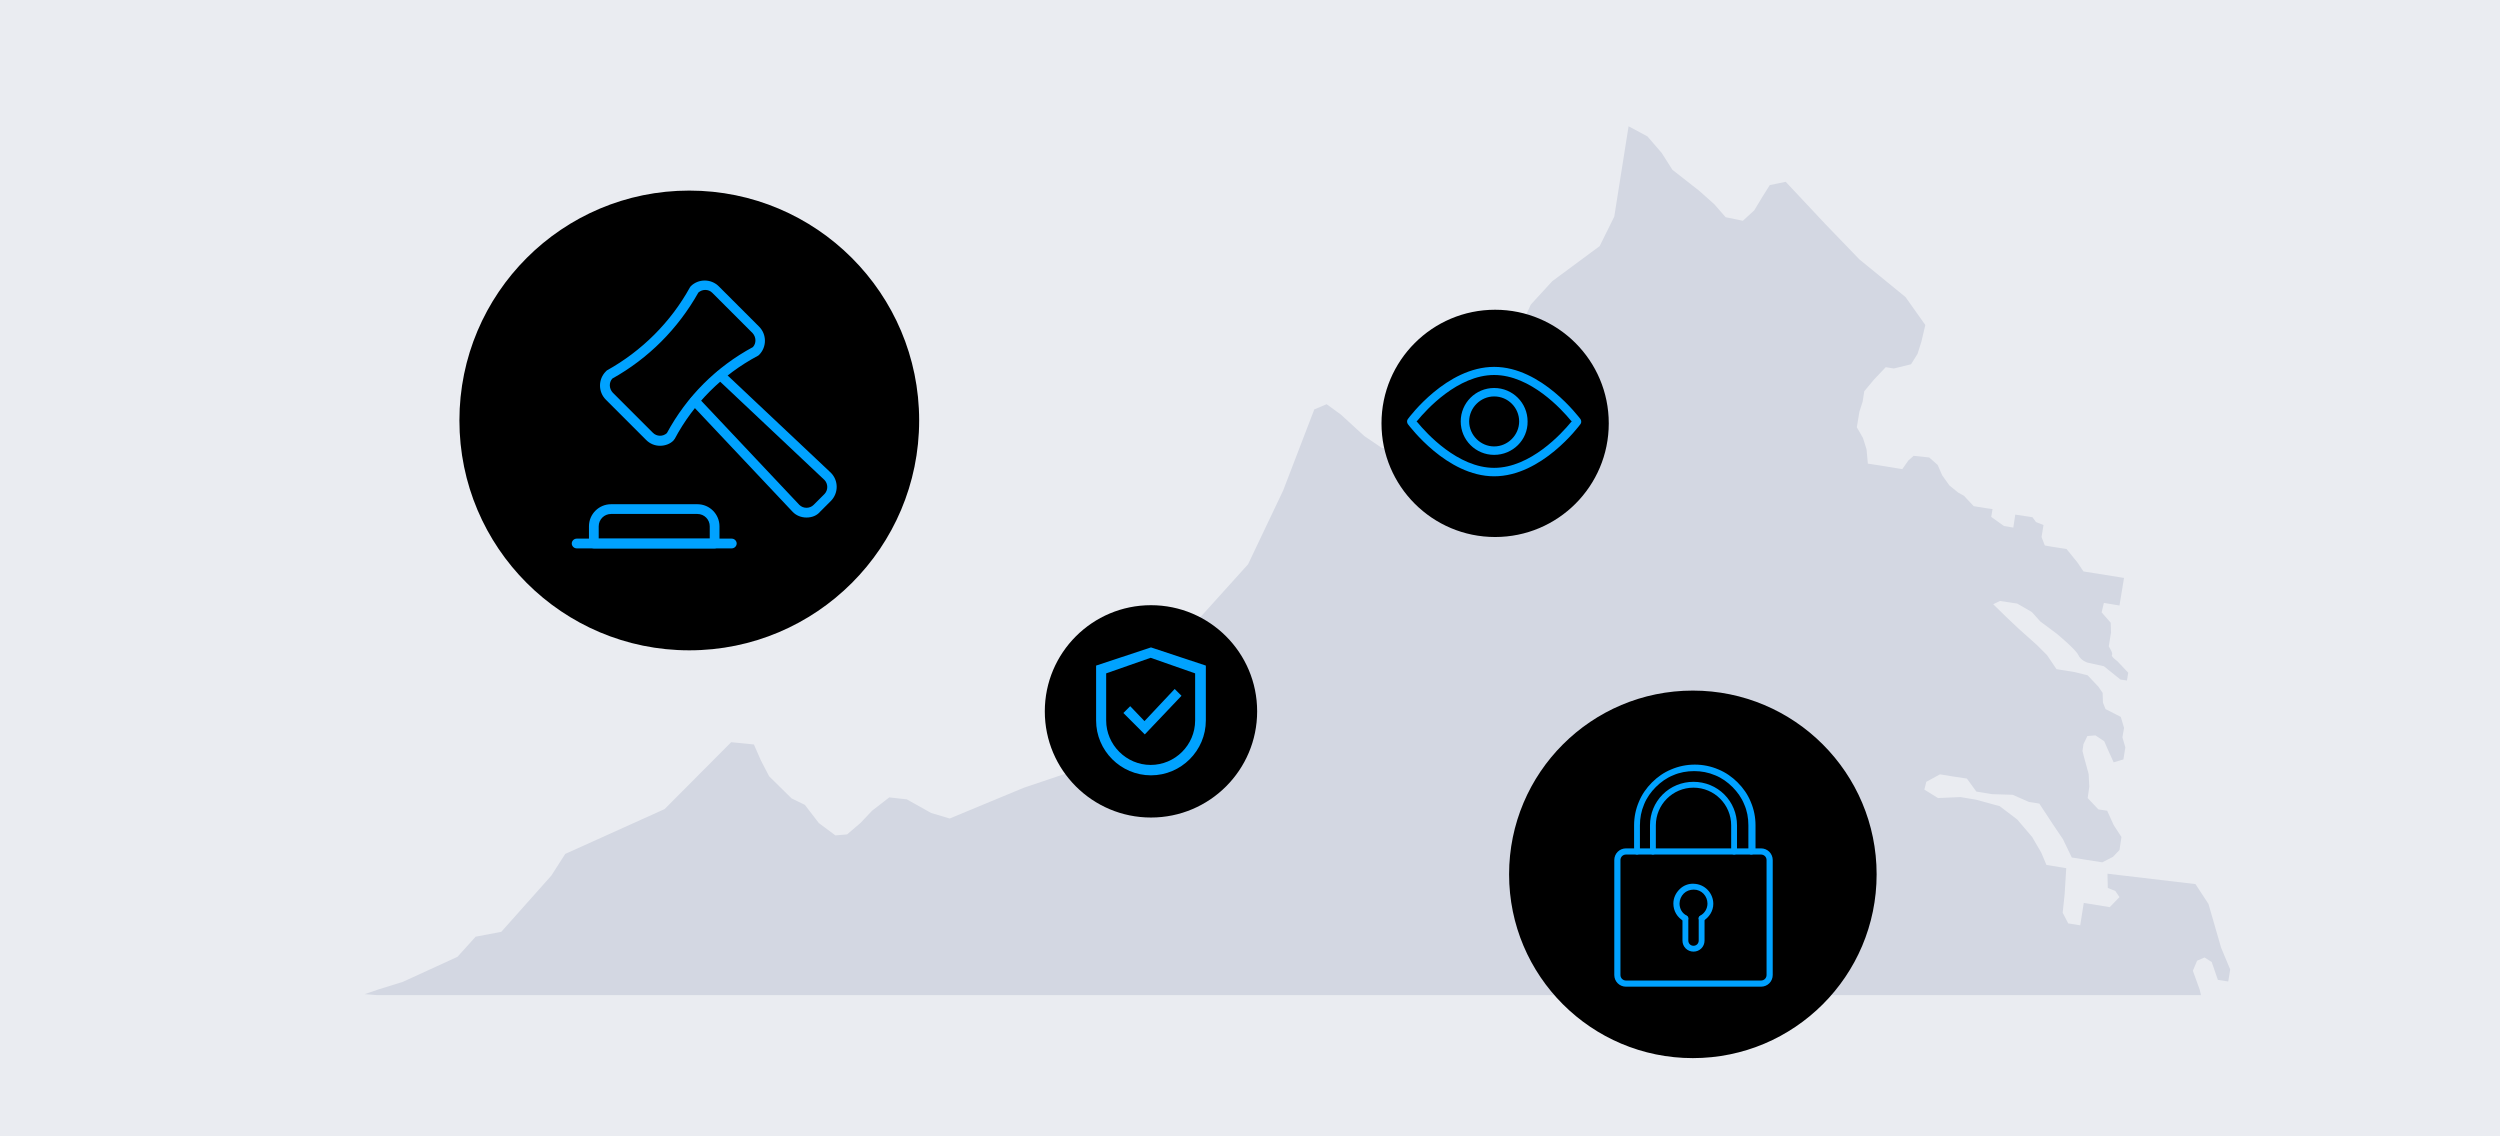 <?xml version="1.0" encoding="utf-8"?>
<!-- Generator: Adobe Illustrator 27.9.6, SVG Export Plug-In . SVG Version: 9.03 Build 54986)  -->
<!DOCTYPE svg PUBLIC "-//W3C//DTD SVG 1.1//EN" "http://www.w3.org/Graphics/SVG/1.1/DTD/svg11.dtd">
<svg version="1.1" id="Layer_1" xmlns:x="http://ns.adobe.com/Extensibility/1.0/" xmlns:i="http://ns.adobe.com/AdobeIllustrator/10.0/" xmlns:graph="http://ns.adobe.com/Graphs/1.0/"
	 xmlns="http://www.w3.org/2000/svg" xmlns:xlink="http://www.w3.org/1999/xlink" x="0px" y="0px" width="770px" height="350px"
	 viewBox="0 0 770 350" style="enable-background:new 0 0 770 350;" xml:space="preserve">
<style type="text/css">
	.st0{fill:#EAECF1;}
	.st1{fill:#D3D7E2;}
	.st2{fill:#00A2FF;}
</style>
<rect class="st0" width="770" height="350"/>
<path class="st1" d="M677.9,306.5l-0.4-1.7l-2.1-5.8l1.3-3.1l2.3-1l2.2,1.4l1.9,5.5l3.2,0.5l0.6-3.7l-2.8-6.7l-3.9-13.5l-4-6.1
	l-27.1-3.2l0.1,4.4l2.3,0.9l1.3,1.9l-3,3.1l-8-1.3l-1.1,6.9l-3.7-0.6l-1.7-3.3l0.6-5.6l0.5-8.1l-6.1-1l-1.6-3.8l-2.8-4.8l-4.6-5.4
	l-5.4-4.1l-7.3-2l-4.8-0.8l-6.9,0.3l-4.2-2.6l0.6-2.4l4.2-2.3l4.3,0.7l4,0.6l2.9,4l4.8,0.8l6.4,0.2l5,2.2l3.2,0.5l4.2,6.4l3.1,4.6
	l2.7,5.6l4.3,0.7l5.1,0.8l3.3-1.7l2-2.1l0.6-4l-2.4-3.7l-2-4.4l-2.7-0.4l-3.3-3.5l0.5-3.5l-0.2-3.9l-1.4-5.1l-0.5-2l0.3-2.1l1.2-2.5
	l2.5-0.2l2.7,1.8l1.4,3.2l1.5,3.3l3-0.9l0.6-3.7l-0.9-3.1l0.5-2.9l-1-3.4l-4.7-2.4l-0.8-2l-0.1-3l-1.3-1.9l-3.3-3.5L639,207
	l-5.6-0.9l-2.9-4.3l-3.2-3.2l-5.6-5l-3.8-3.6l-4-3.9l2.1-1l5.3,0.8l4.5,2.6l2.6,2.9l5.1,3.8c0,0,5.8,4.8,6.6,6.5
	c0.8,1.8,2.9,2.4,2.9,2.4l5,1.1l5.1,4.1l2,0.3l0.4-2.4l-3.4-3.6c0,0-2-1.4-1.6-1.9c0.4-0.5-1-2.6-1-2.6l0.7-4.3l-0.1-3l-2.8-3.2
	l0.7-2.9l4.8,0.8l1.4-8.5l-12.5-2l-1.8-2.7l-3.4-4.2l-4.5-0.7l-2.2-0.4l-1-2.6l0.6-3.7l-2.3-0.9l-1.1-1.5l-5.3-0.8l-0.6,4l-2.9-0.5
	l-3.9-2.8l0.4-2.4l-2.1-0.3l-3.7-0.6l-3-3.2l-1.8-1l-2.7-2.2l-2.2-3.1l-1.4-3.2l-2.6-2.3l-4.8-0.5l-1.6,1.4l-1.9,2.7l-7.3-1.2
	l-3.3-0.5l-0.4-4.4l-1.1-3.5l-1.9-3.3l0.8-4.8l1-3.1l0.5-3.2l3-3.6l3.6-3.8l2.5,0.4l5.3-1.3l2-3.2l1.2-3.8l1.2-5.1l-6.1-8.6
	l-14.2-11.6L562,68.8L550,56l-4.9,1l-2.2,3.5l-2.6,4.3l-3.5,3.2l-5.3-1.1l-3.5-4l-4.6-4.1l-8.3-6.5l-3.3-5.2l-4.4-5.1l-5.8-3.1
	l-4.4,27.8l-4.5,9.1l-14.6,10.8l-6.6,7.2l-2.5,5.4l-3.4,6l-2.5,2.1l-3.1-1.3l-1-2.6l-2.1-2.5l-2.9-0.7l-3.8,3l-7,11.5l-6.6,14.3
	l-1.2,6.1l-4.5,3.9l-5.4-1.1l-5.3-3.6l-7.2-6.6l-4.4-3.2l-3.8,1.6l-9.6,25l-10.8,22.7L366,194.2l-5,5.5l-1.2,4.2l3.7,4.4l1,5.9
	l-3.4,6l-6.2,4.8l-18.4,10.5l-21.1,7.1l-17.6,7.3l-5.3,2.2l-5.7-1.7l-7.5-4.2l-5.4-0.6l-5.3,4.1l-3.6,3.8l-4.1,3.5l-3.6,0.3
	l-5.1-3.8l-4.3-5.6l-4.1-2l-6.9-6.8l-2.5-4.8l-2.2-5l-7-0.7l-20.5,20.6L174.1,263l-4.3,6.7L154.4,287l-7.9,1.5l-5.6,6.2l-16.8,7.7
	l-7.4,2.3l-4.4,1.5l3.9,0.3H677.9z"/>
<circle cx="212.3" cy="129.5" r="70.8"/>
<circle cx="521.4" cy="269.3" r="56.6"/>
<circle cx="460.5" cy="130.4" r="35"/>
<path class="st2" d="M460.2,146.7c-14.6,0-26.1-15.5-26.6-16.1c-0.3-0.5-0.3-1.1,0-1.5c0.5-0.7,12-16.1,26.6-16.1
	c14.6,0,26.1,15.5,26.6,16.1c0.3,0.5,0.3,1.1,0,1.5C486.3,131.3,474.8,146.7,460.2,146.7z M460.2,115.5c-11.2,0-20.9,10.7-23.6,14
	l-0.3,0.3l0.3,0.3c2.7,3.3,12.4,14,23.6,14c11.2,0,20.9-10.7,23.6-14l0.3-0.3l-0.3-0.3C481.1,126.2,471.4,115.5,460.2,115.5z
	 M460.2,140.1c-5.7,0-10.3-4.6-10.3-10.3c0-5.7,4.6-10.3,10.3-10.3s10.3,4.6,10.3,10.3C470.6,135.5,465.9,140.1,460.2,140.1z
	 M460.2,122.1c-4.2,0-7.7,3.5-7.7,7.7c0,4.2,3.5,7.7,7.7,7.7s7.7-3.5,7.7-7.7C467.9,125.6,464.5,122.1,460.2,122.1z"/>
<g>
	<circle cx="354.5" cy="219.1" r="32.7"/>
	<path class="st2" d="M354.5,199.4l-16.9,5.6v16.9c0,9.3,7.6,16.9,16.9,16.9c9.3,0,16.9-7.6,16.9-16.9V205L354.5,199.4z
		 M368.1,221.9c0,7.6-6.2,13.7-13.7,13.7c-7.5,0-13.7-6.2-13.7-13.7v-14.5l13.7-4.8l13.7,4.8V221.9z M348.1,217.5l-2.1,2.1l6.6,6.6
		l11.3-11.9l-2.1-2.1l-9.3,9.9L348.1,217.5z"/>
</g>
<g>
	<g>
		<path class="st2" d="M248.4,159.4c-1.6,0-3.2-0.6-4.3-1.8c0,0-0.1-0.1-0.1-0.1l-31.1-33c-0.6-0.6-0.5-1.6,0.1-2.1
			c0.6-0.6,1.6-0.5,2.1,0.1l31.1,33c0.6,0.6,1.4,0.9,2.2,0.9c0,0,0,0,0,0c0.8,0,1.6-0.3,2.2-0.9l3.3-3.3c1.2-1.2,1.2-3.2,0-4.4
			l-33-31.1c-0.6-0.6-0.6-1.5-0.1-2.1c0.6-0.6,1.5-0.6,2.1-0.1l33,31.1c2.4,2.4,2.4,6.3,0,8.7l-3.3,3.3
			C251.6,158.8,250.1,159.4,248.4,159.4C248.4,159.4,248.4,159.4,248.4,159.4z"/>
	</g>
	<g>
		<path class="st2" d="M203.3,137.3c-1.6,0-3.1-0.6-4.3-1.8l-12.4-12.4c-2.4-2.4-2.4-6.3,0-8.7c0.1-0.1,0.2-0.2,0.3-0.3
			c10.8-6,19.7-14.9,25.6-25.6c0.1-0.1,0.2-0.2,0.2-0.3c2.4-2.4,6.3-2.4,8.7,0l12.4,12.4c2.4,2.4,2.4,6.3,0,8.7c0,0-0.1,0.1-0.1,0.1
			c-0.1,0.1-0.2,0.1-0.3,0.2c-10.9,5.8-19.8,14.7-25.6,25.6c-0.1,0.1-0.2,0.2-0.3,0.4C206.5,136.7,204.9,137.3,203.3,137.3z
			 M188.6,116.6c-1.1,1.2-1,3.1,0.1,4.3l12.4,12.4c1.2,1.2,3.1,1.2,4.3,0.1c6.1-11.3,15.2-20.4,26.5-26.5c1.1-1.2,1-3.1-0.1-4.3
			l-12.4-12.4c0,0,0,0,0,0c-0.6-0.6-1.3-0.9-2.2-0.9c0,0,0,0,0,0c-0.8,0-1.5,0.3-2.1,0.8C208.8,101.3,199.7,110.4,188.6,116.6z"/>
	</g>
	<g>
		<path class="st2" d="M220.1,168.9h-37.2c-0.8,0-1.5-0.7-1.5-1.5v-5.3c0-3.8,3.1-6.8,6.8-6.8h26.6c3.8,0,6.8,3.1,6.8,6.8v5.3
			C221.6,168.2,220.9,168.9,220.1,168.9z M184.4,165.9h34.2v-3.8c0-2.1-1.7-3.8-3.8-3.8h-26.6c-2.1,0-3.8,1.7-3.8,3.8V165.9z"/>
	</g>
	<g>
		<path class="st2" d="M225.4,168.9h-47.8c-0.8,0-1.5-0.7-1.5-1.5s0.7-1.5,1.5-1.5h47.8c0.8,0,1.5,0.7,1.5,1.5
			S226.2,168.9,225.4,168.9z"/>
	</g>
</g>
<g>
	<g>
		<g>
			<path class="st2" d="M542.4,303.9h-41.6c-2,0-3.6-1.6-3.6-3.6v-35.4c0-2,1.6-3.6,3.6-3.6h41.6c2,0,3.6,1.6,3.6,3.6v35.4
				C546,302.3,544.4,303.9,542.4,303.9z M500.8,263.2c-1,0-1.7,0.8-1.7,1.7v35.4c0,1,0.8,1.7,1.7,1.7h41.6c1,0,1.7-0.8,1.7-1.7
				v-35.4c0-1-0.8-1.7-1.7-1.7H500.8z"/>
		</g>
		<g>
			<path class="st2" d="M539.4,263.2c-0.5,0-0.9-0.4-0.9-0.9v-8.1c0-2.3-0.4-4.5-1.3-6.5c-0.8-2-2.1-3.8-3.6-5.3
				c-1.5-1.5-3.3-2.8-5.3-3.6c-2.1-0.9-4.3-1.3-6.5-1.3s-4.5,0.4-6.5,1.3c-2,0.8-3.8,2.1-5.3,3.6c-1.5,1.5-2.8,3.3-3.6,5.3
				c-0.9,2.1-1.3,4.3-1.3,6.5v8.1c0,0.5-0.4,0.9-0.9,0.9s-0.9-0.4-0.9-0.9v-8.1c0-2.5,0.5-5,1.5-7.3c0.9-2.2,2.3-4.2,4-5.9
				c1.7-1.7,3.7-3.1,5.9-4c2.3-1,4.8-1.5,7.3-1.5c2.5,0,5,0.5,7.3,1.5c2.2,0.9,4.2,2.3,5.9,4s3.1,3.7,4,5.9c1,2.3,1.5,4.8,1.5,7.3
				v8.1C540.3,262.8,539.9,263.2,539.4,263.2L539.4,263.2z"/>
		</g>
		<g>
			<path class="st2" d="M534.1,263.2c-0.5,0-0.9-0.4-0.9-0.9v-8.1c0-6.4-5.2-11.6-11.6-11.6c-6.4,0-11.6,5.2-11.6,11.6v8.1
				c0,0.5-0.4,0.9-0.9,0.9s-0.9-0.4-0.9-0.9v-8.1c0-3.6,1.4-7,3.9-9.5c2.5-2.5,5.9-3.9,9.5-3.9s7,1.4,9.5,3.9
				c2.5,2.5,3.9,5.9,3.9,9.5v8.1C535.1,262.8,534.6,263.2,534.1,263.2z"/>
		</g>
		<g>
			<g>
				<g>
					<path class="st2" d="M524.1,283.8c-0.3,0-0.7-0.2-0.8-0.5c-0.3-0.5-0.1-1,0.4-1.3c1.3-0.7,2.2-2.1,2.2-3.7
						c0-2.3-1.8-4.3-4.2-4.3c-1.2,0-2.3,0.4-3.1,1.2c-0.8,0.8-1.3,1.9-1.3,3.1c0,1.6,0.8,3,2.2,3.7c0.5,0.3,0.6,0.8,0.4,1.3
						c-0.3,0.5-0.8,0.6-1.3,0.4c-2-1.1-3.2-3.1-3.2-5.4c0-1.7,0.7-3.2,1.9-4.4s2.8-1.8,4.4-1.7c3.4,0.1,6,2.9,6,6.2
						c0,2.2-1.3,4.2-3.2,5.3C524.4,283.7,524.3,283.8,524.1,283.8z"/>
				</g>
			</g>
			<g>
				<path class="st2" d="M521.6,293.1c-1.9,0-3.4-1.5-3.4-3.4v-6.8c0-0.5,0.4-0.9,0.9-0.9s0.9,0.4,0.9,0.9v6.8
					c0,0.9,0.7,1.6,1.6,1.6s1.6-0.7,1.6-1.6v-6.8c0-0.5,0.4-0.9,0.9-0.9s0.9,0.4,0.9,0.9v6.8C525,291.6,523.5,293.1,521.6,293.1z"/>
			</g>
		</g>
	</g>
</g>
</svg>
